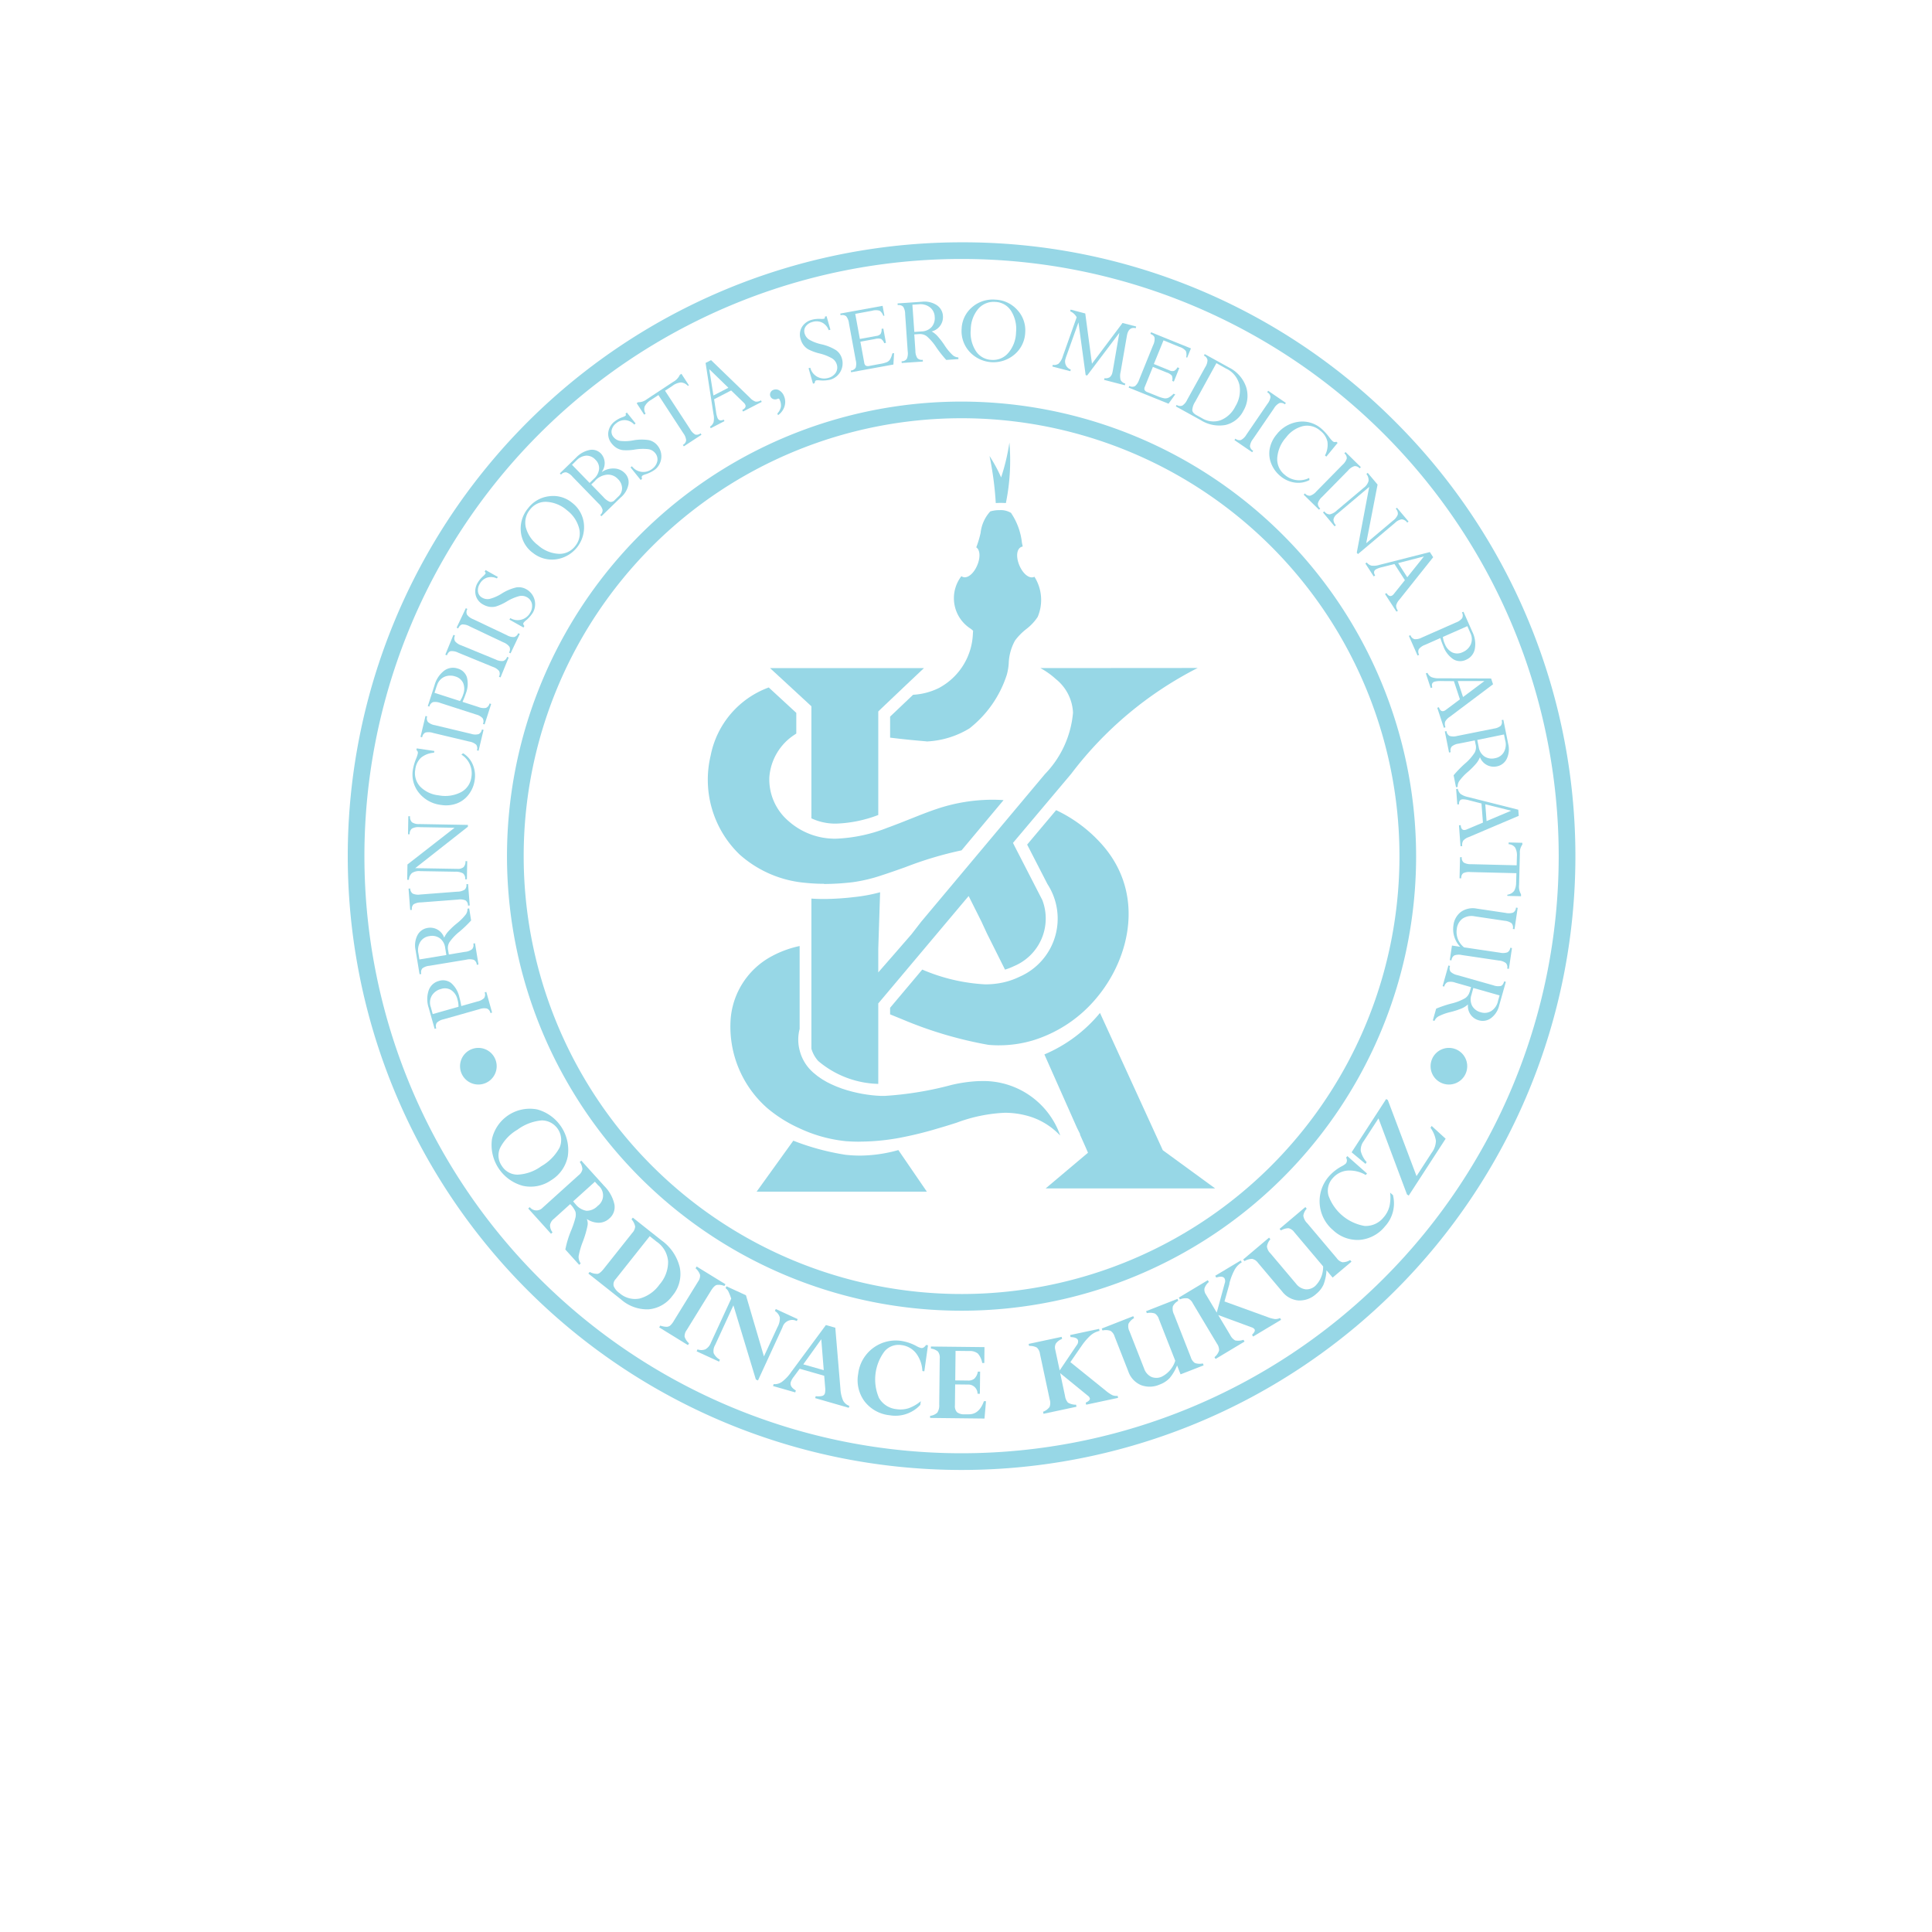 <svg xmlns="http://www.w3.org/2000/svg" xmlns:xlink="http://www.w3.org/1999/xlink" width="100" height="100" viewBox="0 0 100 100">
  <defs>
    <filter id="Union_1" x="0.5" y="-4.5" width="99" height="109" filterUnits="userSpaceOnUse">
      <feOffset input="SourceAlpha"/>
      <feGaussianBlur stdDeviation="3.5" result="blur"/>
      <feFlood flood-opacity="0.161"/>
      <feComposite operator="in" in2="blur"/>
      <feComposite in="SourceGraphic"/>
    </filter>
    <clipPath id="clip-path">
      <rect id="Rectangle_96" data-name="Rectangle 96" width="63.542" height="63.542" fill="#97d7e6"/>
    </clipPath>
    <clipPath id="clip-Web_1920_1">
      <rect width="100" height="100"/>
    </clipPath>
  </defs>
  <g id="Web_1920_1" data-name="Web 1920 – 1" clip-path="url(#clip-Web_1920_1)">
    <g id="Group_10" data-name="Group 10" transform="translate(11.268 6.428)">
      <g transform="matrix(1, 0, 0, 1, -11.27, -6.43)" filter="url(#Union_1)">
        <path id="Union_1-2" data-name="Union 1" d="M31.786,77.652a39,39,0,1,1,14.428,0L39,88Z" transform="translate(11 6)" fill="#fff"/>
      </g>
    </g>
    <g id="Group_1" data-name="Group 1" transform="translate(18 12.542)">
      <g id="Group_9" data-name="Group 9" clip-path="url(#clip-path)">
        <path id="Path_1" data-name="Path 1" d="M14.694,135.386l-.307-1.085a1.418,1.418,0,0,1,0-.91.76.76,0,0,1,.52-.482.689.689,0,0,1,.646.11,1.353,1.353,0,0,1,.419.722,4.2,4.2,0,0,1,.1.465l.833-.236a.7.7,0,0,0,.35-.177.315.315,0,0,0,.027-.294l.086-.024.3,1.07-.086.025a.307.307,0,0,0-.182-.235.687.687,0,0,0-.376.028l-1.865.528a.711.711,0,0,0-.35.177.314.314,0,0,0-.029.295Zm-.2-1.132.1.368,1.334-.378a1.2,1.2,0,0,0-.053-.382.794.794,0,0,0-.322-.48.62.62,0,0,0-.526-.061.783.783,0,0,0-.477.343.712.712,0,0,0-.059.589" transform="translate(-10.197 -94.675)" fill="#97d7e6"/>
        <path id="Path_2" data-name="Path 2" d="M13.839,122.06l.041.246.839-.139a.684.684,0,0,0,.365-.139.317.317,0,0,0,.062-.29l.088-.014.181,1.1-.089.015a.311.311,0,0,0-.152-.257.729.729,0,0,0-.389-.009l-1.912.316a.712.712,0,0,0-.362.132.315.315,0,0,0-.057.292l-.089.015-.207-1.25a1.152,1.152,0,0,1,.1-.777.715.715,0,0,1,.527-.372.761.761,0,0,1,.853.505,1.259,1.259,0,0,1,.2-.31,4.068,4.068,0,0,1,.457-.43,2.663,2.663,0,0,0,.461-.461.466.466,0,0,0,.088-.3l.089-.015.1.624a6.045,6.045,0,0,1-.6.578,2.6,2.6,0,0,0-.526.556.585.585,0,0,0-.07.387m-1.533.179.053.319,1.394-.23-.062-.375a.72.72,0,0,0-.279-.495.7.7,0,0,0-.541-.107.652.652,0,0,0-.466.295.818.818,0,0,0-.1.592" transform="translate(-8.648 -85.442)" fill="#97d7e6"/>
        <path id="Path_3" data-name="Path 3" d="M10.942,115.782l.089-.007a.311.311,0,0,0,.129.264.7.7,0,0,0,.39.047l1.922-.148a.692.692,0,0,0,.377-.105.316.316,0,0,0,.086-.281l.089-.007.085,1.108-.089.007a.316.316,0,0,0-.126-.268.716.716,0,0,0-.39-.044l-1.922.147a.735.735,0,0,0-.382.1.317.317,0,0,0-.083.285l-.089.007Z" transform="translate(-7.796 -82.328)" fill="#97d7e6"/>
        <path id="Path_4" data-name="Path 4" d="M10.839,104.258l-.09,0,.016-.933h.089a.385.385,0,0,0,.1.313.617.617,0,0,0,.381.093l2.513.044,0,.095-2.725,2.143,2.17.037a.472.472,0,0,0,.33-.088.415.415,0,0,0,.1-.31l.09,0-.016.937h-.09a.342.342,0,0,0-.112-.305.781.781,0,0,0-.411-.086l-1.809-.031a.657.657,0,0,0-.422.1.5.5,0,0,0-.158.349l-.089,0,.014-.793,2.439-1.9-1.807-.031a.71.71,0,0,0-.4.073.342.342,0,0,0-.117.295" transform="translate(-7.63 -73.62)" fill="#97d7e6"/>
        <path id="Path_5" data-name="Path 5" d="M11.887,91.114l.912.134-.014.091a1.177,1.177,0,0,0-.677.259.981.981,0,0,0-.295.613,1.02,1.02,0,0,0,.254.881,1.558,1.558,0,0,0,.956.452,1.779,1.779,0,0,0,1.151-.16,1.025,1.025,0,0,0,.542-.782,1.14,1.14,0,0,0-.516-1.165l.087-.07a1.242,1.242,0,0,1,.5.581,1.469,1.469,0,0,1,.1.812,1.575,1.575,0,0,1-.308.739,1.384,1.384,0,0,1-.618.466,1.6,1.6,0,0,1-.817.076,1.716,1.716,0,0,1-1.142-.626,1.5,1.5,0,0,1-.312-1.2,2.7,2.7,0,0,1,.166-.569,1.459,1.459,0,0,0,.087-.267.169.169,0,0,0-.072-.178Z" transform="translate(-8.318 -64.92)" fill="#97d7e6"/>
        <path id="Path_6" data-name="Path 6" d="M13.359,85.28l.087.021a.312.312,0,0,0,.041.292.707.707,0,0,0,.357.164l1.875.448a.7.7,0,0,0,.391.015.316.316,0,0,0,.167-.242l.087.021-.258,1.082-.087-.021a.317.317,0,0,0-.038-.294.718.718,0,0,0-.358-.161l-1.875-.447a.731.731,0,0,0-.395-.02.318.318,0,0,0-.166.246l-.087-.021Z" transform="translate(-9.335 -60.764)" fill="#97d7e6"/>
        <path id="Path_7" data-name="Path 7" d="M14.413,78.585l.346-1.073a1.417,1.417,0,0,1,.5-.759.761.761,0,0,1,.7-.113.69.69,0,0,1,.477.45,1.353,1.353,0,0,1-.051.833,4.182,4.182,0,0,1-.176.442l.824.266a.71.71,0,0,0,.39.047.318.318,0,0,0,.185-.23l.085.027-.341,1.059-.085-.028a.309.309,0,0,0-.021-.3.681.681,0,0,0-.329-.185l-1.844-.595a.716.716,0,0,0-.39-.047.313.313,0,0,0-.187.229Zm.464-1.052-.117.364,1.319.425a1.2,1.2,0,0,0,.167-.348.8.8,0,0,0,0-.578.624.624,0,0,0-.4-.342.784.784,0,0,0-.587.021.712.712,0,0,0-.376.457" transform="translate(-10.27 -54.579)" fill="#97d7e6"/>
        <path id="Path_8" data-name="Path 8" d="M17.978,70.677l.083.034a.313.313,0,0,0,0,.295.706.706,0,0,0,.327.216l1.783.733a.691.691,0,0,0,.384.075.315.315,0,0,0,.2-.213l.083.034-.422,1.029-.083-.034a.317.317,0,0,0,.007-.3.717.717,0,0,0-.328-.214L18.228,71.6a.732.732,0,0,0-.387-.08c-.083.018-.15.091-.2.217l-.083-.034Z" transform="translate(-12.509 -50.359)" fill="#97d7e6"/>
        <path id="Path_9" data-name="Path 9" d="M20.076,65.878l.081.039a.312.312,0,0,0-.02.294.7.7,0,0,0,.315.234l1.742.826a.7.7,0,0,0,.379.1.315.315,0,0,0,.214-.2l.081.038-.476,1.005-.081-.039a.317.317,0,0,0,.024-.3.72.72,0,0,0-.317-.231l-1.742-.826a.73.73,0,0,0-.383-.1c-.083.014-.154.083-.213.206l-.081-.039Z" transform="translate(-13.965 -46.939)" fill="#97d7e6"/>
        <path id="Path_10" data-name="Path 10" d="M23.453,59.086l.042-.076.632.355-.045.08a.707.707,0,0,0-.515-.041.671.671,0,0,0-.376.325.614.614,0,0,0-.088.413.418.418,0,0,0,.219.3.561.561,0,0,0,.372.064,2.161,2.161,0,0,0,.629-.275,2.451,2.451,0,0,1,.768-.324.8.8,0,0,1,.519.1.881.881,0,0,1,.336,1.2,1.675,1.675,0,0,1-.364.411.7.7,0,0,0-.125.126c-.025.045-.01.1.045.161l-.045.08-.728-.409.045-.08a.738.738,0,0,0,1.028-.275.654.654,0,0,0,.09-.467.51.51,0,0,0-.266-.344.562.562,0,0,0-.381-.054,2.462,2.462,0,0,0-.671.291,2.584,2.584,0,0,1-.544.248.843.843,0,0,1-.334.017.963.963,0,0,1-.324-.116.76.76,0,0,1-.389-.486.847.847,0,0,1,.1-.638,1.407,1.407,0,0,1,.291-.35.617.617,0,0,0,.109-.12.063.063,0,0,0,.011-.051.234.234,0,0,0-.048-.06" transform="translate(-16.361 -42.046)" fill="#97d7e6"/>
        <path id="Path_11" data-name="Path 11" d="M31.743,48.6a1.532,1.532,0,0,1-.6-1.087,1.631,1.631,0,0,1,.379-1.211,1.6,1.6,0,0,1,1.091-.617,1.536,1.536,0,0,1,1.188.341,1.573,1.573,0,0,1,.608,1.1,1.68,1.68,0,0,1-1.462,1.827,1.574,1.574,0,0,1-1.2-.353m.3-.367a1.747,1.747,0,0,0,1.056.433,1.014,1.014,0,0,0,.853-.4,1.029,1.029,0,0,0,.2-.934,1.7,1.7,0,0,0-.626-.921,1.75,1.75,0,0,0-1.06-.436,1.006,1.006,0,0,0-.844.391,1.055,1.055,0,0,0-.224.933,1.692,1.692,0,0,0,.645.932" transform="translate(-22.185 -32.542)" fill="#97d7e6"/>
        <path id="Path_12" data-name="Path 12" d="M41.356,39.8l-1.022.992-.062-.064a.315.315,0,0,0,.122-.268.694.694,0,0,0-.212-.329l-1.343-1.383a.729.729,0,0,0-.322-.228.315.315,0,0,0-.273.118l-.062-.064.836-.812a1.331,1.331,0,0,1,.71-.4.641.641,0,0,1,.587.191.741.741,0,0,1,.042.936l.009.009A1.04,1.04,0,0,1,41,38.321a.793.793,0,0,1,.546.243.655.655,0,0,1,.187.584,1.162,1.162,0,0,1-.373.651m-2.548-1.669.912.939.229-.222a.778.778,0,0,0,.261-.5.6.6,0,0,0-.187-.477.62.62,0,0,0-.479-.214.792.792,0,0,0-.514.257Zm1.205.82-.21.2.632.65a.874.874,0,0,0,.333.248.271.271,0,0,0,.258-.1l.184-.179a.575.575,0,0,0,.189-.436.675.675,0,0,0-.214-.465.69.69,0,0,0-.561-.227.965.965,0,0,0-.61.3" transform="translate(-27.205 -26.614)" fill="#97d7e6"/>
        <path id="Path_13" data-name="Path 13" d="M47.794,30.7l.068-.054.454.565-.072.058a.7.7,0,0,0-.463-.23.669.669,0,0,0-.47.162.612.612,0,0,0-.235.351.415.415,0,0,0,.092.358.562.562,0,0,0,.321.2,2.173,2.173,0,0,0,.686-.021,2.448,2.448,0,0,1,.834-.014.8.8,0,0,1,.445.285.88.88,0,0,1-.133,1.236,1.692,1.692,0,0,1-.491.246.716.716,0,0,0-.163.07q-.06.048-.018.166l-.072.058-.524-.651.072-.058a.731.731,0,0,0,.522.291.739.739,0,0,0,.536-.163.657.657,0,0,0,.257-.4.508.508,0,0,0-.119-.419.561.561,0,0,0-.333-.192,2.475,2.475,0,0,0-.731.021,2.588,2.588,0,0,1-.6.028.845.845,0,0,1-.317-.109.959.959,0,0,1-.257-.228.76.76,0,0,1-.18-.6.845.845,0,0,1,.334-.553,1.407,1.407,0,0,1,.4-.217.608.608,0,0,0,.147-.07.064.064,0,0,0,.029-.044.227.227,0,0,0-.022-.074" transform="translate(-33.416 -21.835)" fill="#97d7e6"/>
        <path id="Path_14" data-name="Path 14" d="M53.873,24.3l-.393.256,1.3,1.99a.712.712,0,0,0,.263.279.306.306,0,0,0,.276-.064l.049.075-.916.6-.049-.074a.307.307,0,0,0,.171-.246.721.721,0,0,0-.145-.357l-1.29-1.977-.375.245a.829.829,0,0,0-.335.342.429.429,0,0,0,.048.375l-.077.051-.387-.594.077-.05a.689.689,0,0,0,.452-.156L53.9,24.1a.785.785,0,0,0,.347-.365l.082-.054.387.594-.051.033a.526.526,0,0,0-.364-.179.852.852,0,0,0-.425.166" transform="translate(-37.059 -16.875)" fill="#97d7e6"/>
        <path id="Path_15" data-name="Path 15" d="M66.362,23.872l-.041-.08q.236-.122.151-.286a.355.355,0,0,0-.076-.095l-.649-.63-.882.456.1.648a1.236,1.236,0,0,0,.086.339q.09.174.309.066l.041.079-.709.367-.042-.08a.47.47,0,0,0,.185-.223,1,1,0,0,0,0-.419l-.411-2.657.283-.146,2.02,1.954a.686.686,0,0,0,.285.194.445.445,0,0,0,.277-.066l.041.079Zm-1.532-.831.774-.4-.99-.962Z" transform="translate(-45.903 -15.113)" fill="#97d7e6"/>
        <path id="Path_16" data-name="Path 16" d="M76.439,27.82l-.035-.086a.731.731,0,0,0,.182-.335.675.675,0,0,0-.058-.366.126.126,0,0,0-.046-.067.117.117,0,0,0-.081.013.285.285,0,0,1-.214.006.247.247,0,0,1-.141-.333.256.256,0,0,1,.143-.138.346.346,0,0,1,.321.026.594.594,0,0,1,.242.3.757.757,0,0,1,.019.533.858.858,0,0,1-.332.445" transform="translate(-54.168 -18.872)" fill="#97d7e6"/>
        <path id="Path_17" data-name="Path 17" d="M82.7,13.322l.083-.024.2.7-.089.025a.706.706,0,0,0-.337-.392.671.671,0,0,0-.5-.034.611.611,0,0,0-.353.232.415.415,0,0,0-.055.366.562.562,0,0,0,.219.308,2.172,2.172,0,0,0,.64.248,2.437,2.437,0,0,1,.773.312.8.8,0,0,1,.3.436.88.88,0,0,1-.605,1.086,1.681,1.681,0,0,1-.548.035.739.739,0,0,0-.178,0c-.049.014-.076.063-.081.147l-.089.025-.228-.8.089-.026a.74.74,0,0,0,.924.53.656.656,0,0,0,.393-.268.509.509,0,0,0,.054-.432.559.559,0,0,0-.232-.307,2.446,2.446,0,0,0-.681-.266,2.594,2.594,0,0,1-.561-.208.841.841,0,0,1-.25-.224.966.966,0,0,1-.148-.31.761.761,0,0,1,.067-.619.846.846,0,0,1,.524-.379,1.41,1.41,0,0,1,.453-.043.616.616,0,0,0,.162-.008.062.062,0,0,0,.044-.029.217.217,0,0,0,.009-.076" transform="translate(-58.001 -9.475)" fill="#97d7e6"/>
        <path id="Path_18" data-name="Path 18" d="M90.815,12.614l.091-.017.136.739-.091.017a.445.445,0,0,0-.164-.222.622.622,0,0,0-.315.007l-.754.139.2,1.088a.217.217,0,0,0,.08.152.259.259,0,0,0,.181.015l.531-.1a1.669,1.669,0,0,0,.388-.1.385.385,0,0,0,.163-.149,1.113,1.113,0,0,0,.111-.3l.091-.017-.036.593-2.19.4-.016-.088a.314.314,0,0,0,.256-.155.727.727,0,0,0,0-.385l-.349-1.9a.721.721,0,0,0-.143-.368.316.316,0,0,0-.291-.054l-.016-.088,2.19-.4.093.508-.057.01a.523.523,0,0,0-.186-.264.669.669,0,0,0-.39,0l-.876.161.239,1.3.85-.156a.346.346,0,0,0,.225-.106.437.437,0,0,0,.049-.253" transform="translate(-63.185 -8.133)" fill="#97d7e6"/>
        <path id="Path_19" data-name="Path 19" d="M100.1,12.363l-.25.018.058.848a.689.689,0,0,0,.1.377.317.317,0,0,0,.282.089l.006.09L99.2,13.86l-.006-.089a.311.311,0,0,0,.27-.127.724.724,0,0,0,.046-.386l-.133-1.934a.716.716,0,0,0-.1-.373.317.317,0,0,0-.285-.085l-.006-.089,1.264-.087a1.154,1.154,0,0,1,.763.176.716.716,0,0,1,.32.56.761.761,0,0,1-.584.8,1.231,1.231,0,0,1,.289.227,3.993,3.993,0,0,1,.385.5,2.646,2.646,0,0,0,.415.5.465.465,0,0,0,.292.117l.006.089-.631.043a6.076,6.076,0,0,1-.518-.655,2.631,2.631,0,0,0-.5-.577.588.588,0,0,0-.379-.106m-.032-1.542-.324.022.1,1.409.378-.026a.72.72,0,0,0,.519-.231.7.7,0,0,0,.158-.529.651.651,0,0,0-.249-.491.815.815,0,0,0-.58-.154" transform="translate(-70.527 -7.614)" fill="#97d7e6"/>
        <path id="Path_20" data-name="Path 20" d="M110.518,11.83a1.533,1.533,0,0,1,.539-1.119,1.631,1.631,0,0,1,1.207-.392,1.6,1.6,0,0,1,1.135.532,1.538,1.538,0,0,1,.41,1.166,1.571,1.571,0,0,1-.545,1.132,1.68,1.68,0,0,1-2.336-.133,1.576,1.576,0,0,1-.41-1.187m.473.032a1.745,1.745,0,0,0,.259,1.111,1.013,1.013,0,0,0,.818.465,1.029,1.029,0,0,0,.878-.377,1.694,1.694,0,0,0,.388-1.044,1.747,1.747,0,0,0-.258-1.117,1,1,0,0,0-.808-.462,1.054,1.054,0,0,0-.89.358,1.69,1.69,0,0,0-.387,1.065" transform="translate(-78.744 -7.351)" fill="#97d7e6"/>
        <path id="Path_21" data-name="Path 21" d="M130.487,12.8l.706.183-.022.087q-.339-.08-.44.31c-.006.022-.011.045-.016.07l-.327,1.883a.841.841,0,0,0,0,.418.381.381,0,0,0,.242.186l-.023.087-1.076-.279.022-.087a.4.4,0,0,0,.271-.05.415.415,0,0,0,.138-.241c.006-.024.012-.051.018-.08l.342-1.976-1.666,2.207-.078-.02-.372-2.729-.645,1.8c-.009.028-.017.055-.024.081a.438.438,0,0,0,.271.559l-.022.087-.931-.241.022-.087a.409.409,0,0,0,.3-.062.9.9,0,0,0,.222-.39l.714-2.011a.687.687,0,0,0-.336-.31l.023-.087.758.2.347,2.6Z" transform="translate(-90.385 -8.625)" fill="#97d7e6"/>
        <path id="Path_22" data-name="Path 22" d="M143.131,18l.085.035-.281.7-.085-.035a.438.438,0,0,0-.02-.275.613.613,0,0,0-.269-.163l-.711-.288-.415,1.026a.218.218,0,0,0-.014.171.258.258,0,0,0,.145.11l.5.2a1.7,1.7,0,0,0,.383.121.389.389,0,0,0,.217-.038,1.142,1.142,0,0,0,.256-.2l.085.034-.348.482-2.064-.835.033-.083a.314.314,0,0,0,.3.006.723.723,0,0,0,.208-.324l.725-1.792a.717.717,0,0,0,.077-.387c-.019-.084-.091-.151-.216-.2l.033-.083,2.064.835-.194.479-.054-.022a.519.519,0,0,0-.016-.323.665.665,0,0,0-.328-.211L142.4,16.6l-.5,1.226.8.324a.346.346,0,0,0,.247.032.437.437,0,0,0,.177-.187" transform="translate(-100.177 -11.526)" fill="#97d7e6"/>
        <path id="Path_23" data-name="Path 23" d="M149.1,22.839l.043-.078a.312.312,0,0,0,.293.037.7.7,0,0,0,.25-.3l.933-1.687a.7.7,0,0,0,.12-.373.312.312,0,0,0-.187-.228l.043-.078,1.251.691a1.769,1.769,0,0,1,.891,1.008,1.509,1.509,0,0,1-.139,1.233,1.39,1.39,0,0,1-.92.735,1.8,1.8,0,0,1-1.293-.251Zm2.616-1.949L151.2,20.6l-1.1,2a.9.9,0,0,0-.149.433q.011.144.218.259l.279.154a1.137,1.137,0,0,0,.962.112,1.457,1.457,0,0,0,.771-.719,1.574,1.574,0,0,0,.21-1.117,1.255,1.255,0,0,0-.673-.834" transform="translate(-106.239 -14.346)" fill="#97d7e6"/>
        <path id="Path_24" data-name="Path 24" d="M162.3,27.364l-.05.074a.314.314,0,0,0-.287-.065.706.706,0,0,0-.28.275l-1.088,1.591a.7.7,0,0,0-.153.36.314.314,0,0,0,.166.243l-.051.074-.918-.628.051-.074a.316.316,0,0,0,.288.069.713.713,0,0,0,.279-.276l1.088-1.592a.733.733,0,0,0,.16-.362.317.317,0,0,0-.171-.243l.051-.074Z" transform="translate(-113.744 -19.051)" fill="#97d7e6"/>
        <path id="Path_25" data-name="Path 25" d="M169.458,33.376l-.586.712-.071-.059a1.18,1.18,0,0,0,.128-.714.982.982,0,0,0-.373-.569,1.021,1.021,0,0,0-.886-.238,1.557,1.557,0,0,0-.881.586,1.781,1.781,0,0,0-.458,1.069,1.024,1.024,0,0,0,.39.868,1.138,1.138,0,0,0,1.264.16L168,35.3a1.238,1.238,0,0,1-.759.132,1.465,1.465,0,0,1-.746-.335,1.581,1.581,0,0,1-.474-.646,1.387,1.387,0,0,1-.08-.77,1.609,1.609,0,0,1,.357-.739,1.717,1.717,0,0,1,1.126-.655,1.5,1.5,0,0,1,1.19.353,2.747,2.747,0,0,1,.4.436,1.434,1.434,0,0,0,.183.212.169.169,0,0,0,.19.03Z" transform="translate(-118.221 -22.996)" fill="#97d7e6"/>
        <path id="Path_26" data-name="Path 26" d="M175.071,38.546l-.063.064a.311.311,0,0,0-.271-.115.7.7,0,0,0-.325.221l-1.351,1.374a.7.7,0,0,0-.214.327.316.316,0,0,0,.121.269l-.063.064-.793-.78.063-.064a.316.316,0,0,0,.271.119.713.713,0,0,0,.323-.223l1.351-1.374a.74.74,0,0,0,.221-.328.318.318,0,0,0-.126-.269l.063-.064Z" transform="translate(-122.633 -26.909)" fill="#97d7e6"/>
        <path id="Path_27" data-name="Path 27" d="M179.335,43.374l.068-.057.6.713-.068.058a.387.387,0,0,0-.281-.17.617.617,0,0,0-.348.18l-1.922,1.619-.061-.072.644-3.406-1.659,1.4a.471.471,0,0,0-.191.283.416.416,0,0,0,.126.3l-.068.057-.6-.717.069-.058a.34.34,0,0,0,.285.156.778.778,0,0,0,.367-.206l1.383-1.166a.659.659,0,0,0,.253-.352.5.5,0,0,0-.111-.367l.068-.058.511.607-.588,3.035,1.382-1.165a.715.715,0,0,0,.252-.317.344.344,0,0,0-.105-.3" transform="translate(-125.097 -29.579)" fill="#97d7e6"/>
        <path id="Path_28" data-name="Path 28" d="M184.228,57.943l.076-.049q.144.223.3.123a.351.351,0,0,0,.087-.085l.566-.706-.538-.834-.636.159a1.235,1.235,0,0,0-.329.118q-.164.106-.036.314l-.075.049-.433-.671.075-.049a.466.466,0,0,0,.24.162.977.977,0,0,0,.417-.04l2.606-.663.173.268-1.752,2.2a.691.691,0,0,0-.166.3.447.447,0,0,0,.092.269l-.075.049Zm.68-1.6.472.733.863-1.078Z" transform="translate(-130.54 -39.739)" fill="#97d7e6"/>
        <path id="Path_29" data-name="Path 29" d="M193.876,66.519l.455,1.031a1.414,1.414,0,0,1,.13.9.76.76,0,0,1-.448.551.689.689,0,0,1-.655-.019,1.353,1.353,0,0,1-.516-.656,4.232,4.232,0,0,1-.163-.446l-.791.35a.707.707,0,0,0-.323.224.316.316,0,0,0,.015.294l-.082.036-.449-1.017.082-.036a.309.309,0,0,0,.212.207.682.682,0,0,0,.368-.08l1.773-.783a.71.71,0,0,0,.322-.224.313.313,0,0,0-.012-.3Zm.354,1.094-.154-.35-1.268.56a1.186,1.186,0,0,0,.106.371.8.8,0,0,0,.386.431.623.623,0,0,0,.529-.014.785.785,0,0,0,.425-.406.713.713,0,0,0-.024-.592" transform="translate(-136.126 -47.396)" fill="#97d7e6"/>
        <path id="Path_30" data-name="Path 30" d="M194.7,79.308l.085-.028q.084.252.259.194a.362.362,0,0,0,.105-.06l.724-.542-.311-.942-.656-.005a1.245,1.245,0,0,0-.348.032c-.123.041-.162.139-.113.3l-.085.028-.251-.758.085-.028a.471.471,0,0,0,.191.217.987.987,0,0,0,.414.066l2.689.011.1.3-2.246,1.688a.679.679,0,0,0-.236.252.437.437,0,0,0,.021.283l-.085.028Zm1.061-1.383.274.827,1.106-.827Z" transform="translate(-138.308 -55.216)" fill="#97d7e6"/>
        <path id="Path_31" data-name="Path 31" d="M199.121,87.269l-.049-.245-.834.167a.691.691,0,0,0-.36.151.321.321,0,0,0-.052.291l-.087.018-.218-1.09.088-.018a.31.31,0,0,0,.16.251.72.72,0,0,0,.389,0l1.9-.381a.718.718,0,0,0,.357-.144.316.316,0,0,0,.047-.295l.088-.017L200.8,87.2a1.152,1.152,0,0,1-.076.78.716.716,0,0,1-.514.389.761.761,0,0,1-.87-.476,1.261,1.261,0,0,1-.187.317,4.043,4.043,0,0,1-.442.445,2.677,2.677,0,0,0-.445.476.468.468,0,0,0-.078.3l-.088.018-.124-.62a5.922,5.922,0,0,1,.583-.6,2.582,2.582,0,0,0,.507-.574.582.582,0,0,0,.057-.389m1.525-.231-.064-.318L199.2,87l.075.372a.719.719,0,0,0,.3.485.7.7,0,0,0,.544.088.651.651,0,0,0,.455-.31.811.811,0,0,0,.078-.595" transform="translate(-140.737 -61.243)" fill="#97d7e6"/>
        <path id="Path_32" data-name="Path 32" d="M199.712,100.3l.09-.007c.013.177.081.261.2.251a.344.344,0,0,0,.116-.032l.835-.352-.076-.989-.635-.163a1.232,1.232,0,0,0-.345-.053c-.13.01-.19.1-.182.259l-.089.007-.061-.8.089-.007a.47.47,0,0,0,.134.257.985.985,0,0,0,.386.164l2.607.658.025.317-2.587,1.1a.681.681,0,0,0-.29.187.442.442,0,0,0-.048.28l-.089.007Zm1.363-1.087.066.869,1.272-.537Z" transform="translate(-142.196 -70.125)" fill="#97d7e6"/>
        <path id="Path_33" data-name="Path 33" d="M203.086,110.1l.012-.469-2.376-.058a.716.716,0,0,0-.378.059.306.306,0,0,0-.1.264l-.089,0,.027-1.093.089,0a.309.309,0,0,0,.106.28.72.72,0,0,0,.376.082l2.36.058.011-.447a.831.831,0,0,0-.091-.471.432.432,0,0,0-.336-.173l0-.092.709.018,0,.093a.688.688,0,0,0-.128.46l-.04,1.62a.786.786,0,0,0,.1.493l0,.1-.709-.018v-.061a.525.525,0,0,0,.354-.2.853.853,0,0,0,.1-.444" transform="translate(-142.61 -76.977)" fill="#97d7e6"/>
        <path id="Path_34" data-name="Path 34" d="M199.173,121.841l1.84.273a.714.714,0,0,0,.385-.016.305.305,0,0,0,.151-.237l.089.013-.16,1.079-.089-.014a.313.313,0,0,0-.067-.287.7.7,0,0,0-.37-.132l-1.907-.283a.708.708,0,0,0-.388.018.313.313,0,0,0-.149.256l-.089-.013.112-.753.427.064a1.319,1.319,0,0,1-.352-1.094,1.018,1.018,0,0,1,.4-.719,1.067,1.067,0,0,1,.8-.164l1.5.223a.73.73,0,0,0,.391-.015.312.312,0,0,0,.148-.259l.088.014-.164,1.105-.089-.014a.323.323,0,0,0-.063-.294.709.709,0,0,0-.367-.129l-1.548-.231a.83.83,0,0,0-.621.118.765.765,0,0,0-.3.541,1.01,1.01,0,0,0,.378.949" transform="translate(-141.378 -85.346)" fill="#97d7e6"/>
        <path id="Path_35" data-name="Path 35" d="M197.286,131.567l.068-.241-.818-.232a.692.692,0,0,0-.39-.029.319.319,0,0,0-.179.235l-.086-.024.3-1.069.087.024a.309.309,0,0,0,.028.3.726.726,0,0,0,.348.174l1.865.528a.717.717,0,0,0,.383.035q.119-.04.176-.24l.087.024-.345,1.22a1.151,1.151,0,0,1-.424.659.716.716,0,0,1-.635.112.76.76,0,0,1-.556-.82,1.263,1.263,0,0,1-.312.2,4.047,4.047,0,0,1-.6.194,2.7,2.7,0,0,0-.613.221.465.465,0,0,0-.208.235l-.087-.024.172-.608a6.016,6.016,0,0,1,.791-.266,2.6,2.6,0,0,0,.713-.279.582.582,0,0,0,.228-.32m1.463.491.088-.312-1.359-.385-.1.365a.719.719,0,0,0,.042.566.7.7,0,0,0,.444.327.65.65,0,0,0,.547-.068.815.815,0,0,0,.341-.493" transform="translate(-139.212 -92.775)" fill="#97d7e6"/>
        <path id="Path_36" data-name="Path 36" d="M28.944,159.663a1.852,1.852,0,0,1-1.479.287,2.191,2.191,0,0,1-1.583-2.425A2.008,2.008,0,0,1,28.222,156a2.18,2.18,0,0,1,1.583,2.424,1.862,1.862,0,0,1-.861,1.24m-.505-.728a2.447,2.447,0,0,0,.941-.96,1.009,1.009,0,0,0-.919-1.408,2.471,2.471,0,0,0-1.261.48,2.3,2.3,0,0,0-.891.929.935.935,0,0,0,.08.943.953.953,0,0,0,.828.455,2.252,2.252,0,0,0,1.222-.44" transform="translate(-18.416 -111.118)" fill="#97d7e6"/>
        <path id="Path_37" data-name="Path 37" d="M32.5,167.814l.08-.072a.437.437,0,0,0,.665.031l1.859-1.679a.508.508,0,0,0,.2-.311.724.724,0,0,0-.137-.377l.08-.072,1.18,1.305a1.941,1.941,0,0,1,.532.953.775.775,0,0,1-.259.736.818.818,0,0,1-.536.223,1.108,1.108,0,0,1-.619-.188l-.009.008a.576.576,0,0,1,.028.353,5.043,5.043,0,0,1-.24.809,3.959,3.959,0,0,0-.215.747.579.579,0,0,0,.107.376l-.08.072-.715-.792a5.069,5.069,0,0,1,.306-1,4.878,4.878,0,0,0,.217-.649.675.675,0,0,0,0-.309,1.219,1.219,0,0,0-.273-.392l-.843.762a.524.524,0,0,0-.2.323.6.6,0,0,0,.131.377l-.08.072Zm3.621-1.2-.17-.187-1.125,1.016c.04.05.078.1.115.137a.923.923,0,0,0,.573.351.792.792,0,0,0,.581-.253.665.665,0,0,0,.026-1.063" transform="translate(-23.159 -117.803)" fill="#97d7e6"/>
        <path id="Path_38" data-name="Path 38" d="M43.32,178.493l.067-.085a.835.835,0,0,0,.409.1c.086-.014.2-.106.331-.275l1.467-1.848a.531.531,0,0,0,.148-.328.815.815,0,0,0-.189-.375l.068-.084,1.483,1.176a2.4,2.4,0,0,1,.951,1.422,1.737,1.737,0,0,1-.386,1.448,1.7,1.7,0,0,1-1.234.7A2.049,2.049,0,0,1,45,179.823Zm3.553-1.635-.377-.3-1.768,2.228a.385.385,0,0,0-.1.35.824.824,0,0,0,.3.365,1.217,1.217,0,0,0,1.044.284A1.84,1.84,0,0,0,47,179.061a1.774,1.774,0,0,0,.447-1.185,1.357,1.357,0,0,0-.571-1.019" transform="translate(-30.866 -125.115)" fill="#97d7e6"/>
        <path id="Path_39" data-name="Path 39" d="M59.5,185.321l-.057.092a.725.725,0,0,0-.4-.053c-.09.026-.192.13-.305.315l-1.245,2.019a.524.524,0,0,0-.108.344.774.774,0,0,0,.229.341l-.057.092-1.488-.917.057-.092a1.11,1.11,0,0,0,.308.062.321.321,0,0,0,.193-.054,1.018,1.018,0,0,0,.212-.272l1.241-2.013a.523.523,0,0,0,.106-.347.766.766,0,0,0-.234-.342l.057-.092Z" transform="translate(-39.95 -131.391)" fill="#97d7e6"/>
        <path id="Path_40" data-name="Path 40" d="M66.868,189.248l.045-.1,1.134.522-.046.1a.524.524,0,0,0-.741.325l-1.268,2.751-.11-.051-1.162-3.838-.946,2.054a.615.615,0,0,0-.076.422.76.76,0,0,0,.324.338l-.045.1-1.159-.534.045-.1a.571.571,0,0,0,.412-.006.666.666,0,0,0,.281-.341l1.051-2.28a3.365,3.365,0,0,0-.152-.383.462.462,0,0,0-.141-.157l.045-.1,1.01.465L66.3,191.6l.7-1.512a.952.952,0,0,0,.124-.5.571.571,0,0,0-.25-.335" transform="translate(-44.759 -133.935)" fill="#97d7e6"/>
        <path id="Path_41" data-name="Path 41" d="M78.752,198.709l.03-.1a.914.914,0,0,0,.339-.014.2.2,0,0,0,.139-.145.92.92,0,0,0,.01-.293l-.049-.605-1.27-.363-.31.421a.906.906,0,0,0-.151.272q-.067.235.262.431l-.03.1-1.149-.329.03-.1a.629.629,0,0,0,.424-.113,2.109,2.109,0,0,0,.475-.5l1.807-2.444.486.139.265,3.157a1.756,1.756,0,0,0,.139.613.575.575,0,0,0,.324.275l-.03.1Zm-.614-1.747,1.059.3-.128-1.6Z" transform="translate(-54.56 -138.885)" fill="#97d7e6"/>
        <path id="Path_42" data-name="Path 42" d="M95.259,199.331l-.1-.015a1.651,1.651,0,0,0-.33-.923,1.135,1.135,0,0,0-.751-.419.952.952,0,0,0-.873.316,2.422,2.422,0,0,0-.293,2.419,1.181,1.181,0,0,0,.906.581,1.365,1.365,0,0,0,.631-.05,2.063,2.063,0,0,0,.628-.363l-.027.193a1.756,1.756,0,0,1-1.589.535,1.877,1.877,0,0,1-1.293-.715,1.839,1.839,0,0,1-.333-1.428,1.957,1.957,0,0,1,2.259-1.7,2.408,2.408,0,0,1,.758.263.916.916,0,0,0,.244.1q.135.019.253-.157l.1.015Z" transform="translate(-65.416 -140.894)" fill="#97d7e6"/>
        <path id="Path_43" data-name="Path 43" d="M107.314,200.1h.12l-.013,1.146-.12,0a.477.477,0,0,0-.507-.478l-.652-.007-.012,1.087a.455.455,0,0,0,.11.354.591.591,0,0,0,.39.106l.216,0q.542.006.784-.68l.108,0-.078.9-2.816-.032v-.108a.666.666,0,0,0,.373-.164.694.694,0,0,0,.1-.423l.027-2.378a.523.523,0,0,0-.091-.361.694.694,0,0,0-.366-.157V198.8l2.773.031-.009.822h-.108a1.007,1.007,0,0,0-.225-.489.645.645,0,0,0-.439-.131l-.716-.008-.017,1.528.651.008a.49.49,0,0,0,.341-.1.666.666,0,0,0,.177-.355" transform="translate(-74.703 -141.646)" fill="#97d7e6"/>
        <path id="Path_44" data-name="Path 44" d="M125.265,196.57l-.537.78,1.828,1.474a1.779,1.779,0,0,0,.347.236.528.528,0,0,0,.272.034l.022.106-1.652.353-.023-.105c.159-.074.23-.149.214-.226a.271.271,0,0,0-.108-.138L124.2,197.92l.252,1.181a.644.644,0,0,0,.152.345.815.815,0,0,0,.419.108l.022.105-1.709.365-.022-.106a.718.718,0,0,0,.337-.249.572.572,0,0,0,.01-.375l-.507-2.374a.52.52,0,0,0-.163-.325.777.777,0,0,0-.4-.084l-.023-.105,1.709-.365.023.106a.712.712,0,0,0-.323.241.437.437,0,0,0-.031.318l.229,1.072.885-1.31a.3.3,0,0,0,.067-.232q-.038-.175-.389-.182l-.022-.106,1.5-.321.022.105a1.058,1.058,0,0,0-.471.241,3.087,3.087,0,0,0-.5.6" transform="translate(-87.326 -139.388)" fill="#97d7e6"/>
        <path id="Path_45" data-name="Path 45" d="M139.833,194.126l-.18-.46a2.457,2.457,0,0,1-.381.649,1.337,1.337,0,0,1-.514.336,1.272,1.272,0,0,1-.983.028,1.188,1.188,0,0,1-.648-.708l-.708-1.805a.526.526,0,0,0-.213-.293.775.775,0,0,0-.414-.018l-.039-.1,1.633-.64.04.1a.743.743,0,0,0-.288.294.578.578,0,0,0,.052.39l.756,1.926a.737.737,0,0,0,.367.429.672.672,0,0,0,.545-.007,1.38,1.38,0,0,0,.7-.825l-.845-2.153a.524.524,0,0,0-.211-.292.784.784,0,0,0-.415-.019l-.04-.1,1.627-.639.04.1a.689.689,0,0,0-.28.284.664.664,0,0,0,.066.437l.866,2.208a.528.528,0,0,0,.21.292.774.774,0,0,0,.411.021l.04.1Z" transform="translate(-96.727 -135.532)" fill="#97d7e6"/>
        <path id="Path_46" data-name="Path 46" d="M152.265,184.551l-.257.912,2.207.8a1.751,1.751,0,0,0,.4.111.521.521,0,0,0,.268-.055l.055.093-1.449.868-.055-.093q.19-.182.129-.283a.268.268,0,0,0-.147-.1l-1.731-.638.62,1.037a.643.643,0,0,0,.255.277.807.807,0,0,0,.431-.033l.055.093-1.5.9-.056-.093a.722.722,0,0,0,.238-.345.577.577,0,0,0-.111-.358l-1.247-2.083a.522.522,0,0,0-.259-.256.78.78,0,0,0-.41.051l-.056-.093,1.5-.9.055.093a.715.715,0,0,0-.228.333.439.439,0,0,0,.073.31l.563.941.415-1.526a.305.305,0,0,0-.011-.241q-.092-.154-.428-.047l-.055-.093,1.32-.79.055.093a1.06,1.06,0,0,0-.368.381,3.1,3.1,0,0,0-.277.724" transform="translate(-106.629 -130.642)" fill="#97d7e6"/>
        <path id="Path_47" data-name="Path 47" d="M165.856,177.347l-.318-.378a2.432,2.432,0,0,1-.152.737,1.338,1.338,0,0,1-.378.484,1.274,1.274,0,0,1-.921.341,1.187,1.187,0,0,1-.841-.461l-1.251-1.483a.523.523,0,0,0-.3-.209.766.766,0,0,0-.4.116l-.07-.083,1.34-1.132.069.083a.75.75,0,0,0-.178.371.572.572,0,0,0,.174.352l1.335,1.581a.737.737,0,0,0,.485.287.671.671,0,0,0,.514-.181,1.38,1.38,0,0,0,.4-1.005L163.873,175a.524.524,0,0,0-.294-.209.794.794,0,0,0-.4.116l-.07-.083,1.335-1.128.07.083a.687.687,0,0,0-.175.36.671.671,0,0,0,.2.392l1.531,1.812a.522.522,0,0,0,.292.209.765.765,0,0,0,.4-.112l.07.083Z" transform="translate(-114.879 -123.761)" fill="#97d7e6"/>
        <path id="Path_48" data-name="Path 48" d="M177.417,165.45l-.067.076a1.652,1.652,0,0,0-.954-.227,1.133,1.133,0,0,0-.761.4.953.953,0,0,0-.211.9,2.422,2.422,0,0,0,1.868,1.565,1.182,1.182,0,0,0,.981-.442,1.371,1.371,0,0,0,.3-.557,2.038,2.038,0,0,0,.039-.725l.147.128a1.756,1.756,0,0,1-.418,1.624,1.878,1.878,0,0,1-1.3.693,1.84,1.84,0,0,1-1.378-.5,1.957,1.957,0,0,1-.19-2.819,2.4,2.4,0,0,1,.635-.491.948.948,0,0,0,.219-.148.271.271,0,0,0,.006-.3l.067-.077Z" transform="translate(-124.66 -117.251)" fill="#97d7e6"/>
        <path id="Path_49" data-name="Path 49" d="M184.814,155.755l.062-.1.724.661-1.91,2.943-.091-.059-1.475-3.937-.762,1.174a.769.769,0,0,0-.156.515,1.357,1.357,0,0,0,.306.576l-.058.091-.721-.6,1.79-2.759.085.056,1.485,3.935.786-1.21a1.071,1.071,0,0,0,.218-.62,1.566,1.566,0,0,0-.281-.673" transform="translate(-128.774 -109.918)" fill="#97d7e6"/>
        <path id="Path_50" data-name="Path 50" d="M52.2,29.538A22.665,22.665,0,1,1,29.539,52.2,22.665,22.665,0,0,1,52.2,29.538m0-.862A23.528,23.528,0,1,0,75.731,52.2,23.554,23.554,0,0,0,52.2,28.676" transform="translate(-20.433 -20.432)" fill="#97d7e6"/>
        <path id="Path_51" data-name="Path 51" d="M31.771.862A30.908,30.908,0,1,1,.862,31.772,30.909,30.909,0,0,1,31.771.862m0-.862A31.771,31.771,0,0,0,9.306,54.237,31.771,31.771,0,1,0,54.237,9.306,31.563,31.563,0,0,0,31.771,0" fill="#97d7e6"/>
        <path id="Path_52" data-name="Path 52" d="M116.4,39.187a11.026,11.026,0,0,0,.184-3.138,10.848,10.848,0,0,1-.429,1.806,7.794,7.794,0,0,0-.6-1.108,16.925,16.925,0,0,1,.323,2.436,3.57,3.57,0,0,1,.523,0" transform="translate(-82.337 -25.686)" fill="#97d7e6"/>
        <path id="Path_53" data-name="Path 53" d="M127.669,145.982l-.192.162-2,1.686h8.775l-2.642-1.928-.07-.051-.036-.08-3.214-7.025a7.5,7.5,0,0,1-2.878,2.148l1.683,3.789.17.34-.014.011.32.719Z" transform="translate(-89.355 -98.859)" fill="#97d7e6"/>
        <path id="Path_54" data-name="Path 54" d="M75.546,136.835c-.23,0-.462-.008-.688-.024a7.4,7.4,0,0,1-2.42-.668,7.074,7.074,0,0,1-1.658-1.037,5.607,5.607,0,0,1-1.9-4.674,4.048,4.048,0,0,1,2.131-3.2,5.356,5.356,0,0,1,1.435-.524V131a2.19,2.19,0,0,0,.009,1.139,2.236,2.236,0,0,0,.508.935c.062.066.129.133.2.195l.054.044.041.033c.04.034.081.068.124.1.021.016.044.031.067.047l.06.042c.035.024.069.048.106.071.021.014.143.085.143.085l.1.058.156.078c.033.016.065.033.1.048s.058.026.088.039l.172.074.266.1s.236.076.267.085.237.066.267.074l.265.062.257.051.254.041.238.03.109.01.12.011.214.012.239,0A17.483,17.483,0,0,0,80.3,133.9a7.542,7.542,0,0,1,1.4-.2c.029,0,.057,0,.084,0a4.208,4.208,0,0,1,4.149,2.812l-.058-.052a3.67,3.67,0,0,0-1.4-.89,4.431,4.431,0,0,0-1.413-.231,8.117,8.117,0,0,0-2.483.511l-.025.008c-.232.074-.465.149-.7.217l-.211.062a19.173,19.173,0,0,1-2.061.506,11.425,11.425,0,0,1-2.031.189" transform="translate(-49.057 -90.284)" fill="#97d7e6"/>
        <path id="Path_55" data-name="Path 55" d="M95.329,76.66a4.065,4.065,0,0,1,.794.564,2.363,2.363,0,0,1,.894,1.744,5.209,5.209,0,0,1-1.46,3.186l-1.01,1.205-2.809,3.352-2.577,3.075-.492.635-.006.007-.006.008L87.733,91.5l-.211.241-.585.67V91.2l.095-2.937a8.418,8.418,0,0,1-1.343.249,13.759,13.759,0,0,1-1.561.1c-.222,0-.44-.007-.652-.021v7.77a1.623,1.623,0,0,0,.354.637,4.992,4.992,0,0,0,3.107,1.184V94.018l.078-.093,1.859-2.209,2.414-2.87.327-.388.227.454.455.908,0,0,0,.005.266.573.934,1.869a3.072,3.072,0,0,0,.466-.181,2.672,2.672,0,0,0,1.466-3.419l-.273-.531-1.146-2.228-.1-.2.143-.17,1.759-2.087,1.111-1.318a19.04,19.04,0,0,1,6.547-5.479Z" transform="translate(-59.478 -54.622)" fill="#97d7e6"/>
        <path id="Path_56" data-name="Path 56" d="M78.937,162.517a6.471,6.471,0,0,1-.727-.042,12.734,12.734,0,0,1-2.7-.73l-1.9,2.64h8.812l-1.475-2.154a7.475,7.475,0,0,1-2.009.287" transform="translate(-52.448 -115.246)" fill="#97d7e6"/>
        <path id="Path_57" data-name="Path 57" d="M83.992,76.66h-7.97l.272.25,1.763,1.627.108.1v5.8a2.926,2.926,0,0,0,1.286.273,6.7,6.7,0,0,0,2.175-.446V78.907l.1-.1,1.351-1.284Z" transform="translate(-54.167 -54.622)" fill="#97d7e6"/>
        <path id="Path_58" data-name="Path 58" d="M103.3,114.413c-.191,0-.383-.008-.571-.026a20.746,20.746,0,0,1-4.452-1.321l-.468-.19-.161-.066v-.34l1.665-1.978a9.507,9.507,0,0,0,3.257.765,4.294,4.294,0,0,0,.91-.094,3.738,3.738,0,0,0,.855-.294,3.28,3.28,0,0,0,1.459-4.8l-1.052-2.046,1.5-1.783a7.381,7.381,0,0,1,2.255,1.648c2.386,2.545,1.6,5.948-.13,8.032a6.926,6.926,0,0,1-3.27,2.22,6.108,6.108,0,0,1-1.8.272" transform="translate(-69.577 -72.849)" fill="#97d7e6"/>
        <path id="Path_59" data-name="Path 59" d="M70.872,90.311a8.892,8.892,0,0,1-.939-.048A5.871,5.871,0,0,1,66.5,88.792a5.376,5.376,0,0,1-1.494-5.121,4.714,4.714,0,0,1,3.006-3.522l1.426,1.315v1.072c-.032.02-.063.04-.095.062a2.873,2.873,0,0,0-1.3,2.2,2.835,2.835,0,0,0,1.006,2.278,3.613,3.613,0,0,0,2.457.9,8.107,8.107,0,0,0,2.66-.57c.406-.147.812-.308,1.17-.451.487-.194.946-.377,1.4-.528a9.087,9.087,0,0,1,2.849-.467c.194,0,.388.007.581.02l-2.174,2.6a18.88,18.88,0,0,0-2.887.862l-.024.009c-.417.148-.811.288-1.2.413a8.17,8.17,0,0,1-1.534.366,13.141,13.141,0,0,1-1.473.091" transform="translate(-46.222 -57.108)" fill="#97d7e6"/>
        <path id="Path_60" data-name="Path 60" d="M99.53,60.191c-.669-.056-1.286-.119-1.882-.193V58.91l1.19-1.131a3.424,3.424,0,0,0,1.338-.352,3.325,3.325,0,0,0,1.757-2.822l.011-.14-.106-.092a1.871,1.871,0,0,1-.5-2.733.251.251,0,0,0,.06.035.286.286,0,0,0,.116.023c.227,0,.486-.248.642-.618.175-.411.151-.8-.049-.931a5.311,5.311,0,0,0,.225-.748,1.951,1.951,0,0,1,.5-1.112,1.63,1.63,0,0,1,.49-.066,1.01,1.01,0,0,1,.583.142,3.388,3.388,0,0,1,.565,1.542c.015.07.028.135.042.2a.275.275,0,0,0-.072.02c-.245.1-.287.516-.1.958.157.369.415.618.643.618a.292.292,0,0,0,.116-.023l.019-.009a2.245,2.245,0,0,1,.168,2.079,2.548,2.548,0,0,1-.592.63,3.081,3.081,0,0,0-.58.592,2.617,2.617,0,0,0-.327,1.193,2.918,2.918,0,0,1-.1.581,5.773,5.773,0,0,1-1.931,2.773,4.655,4.655,0,0,1-2.169.675l-.034.005Z" transform="translate(-69.576 -34.36)" fill="#97d7e6"/>
        <path id="Path_61" data-name="Path 61" d="M22.111,146a.948.948,0,1,1-.948-.948.948.948,0,0,1,.948.948" transform="translate(-14.403 -103.355)" fill="#97d7e6"/>
        <path id="Path_62" data-name="Path 62" d="M196.853,146a.948.948,0,1,1-.948-.948.948.948,0,0,1,.948.948" transform="translate(-138.91 -103.355)" fill="#97d7e6"/>
      </g>
    </g>
  </g>
</svg>
